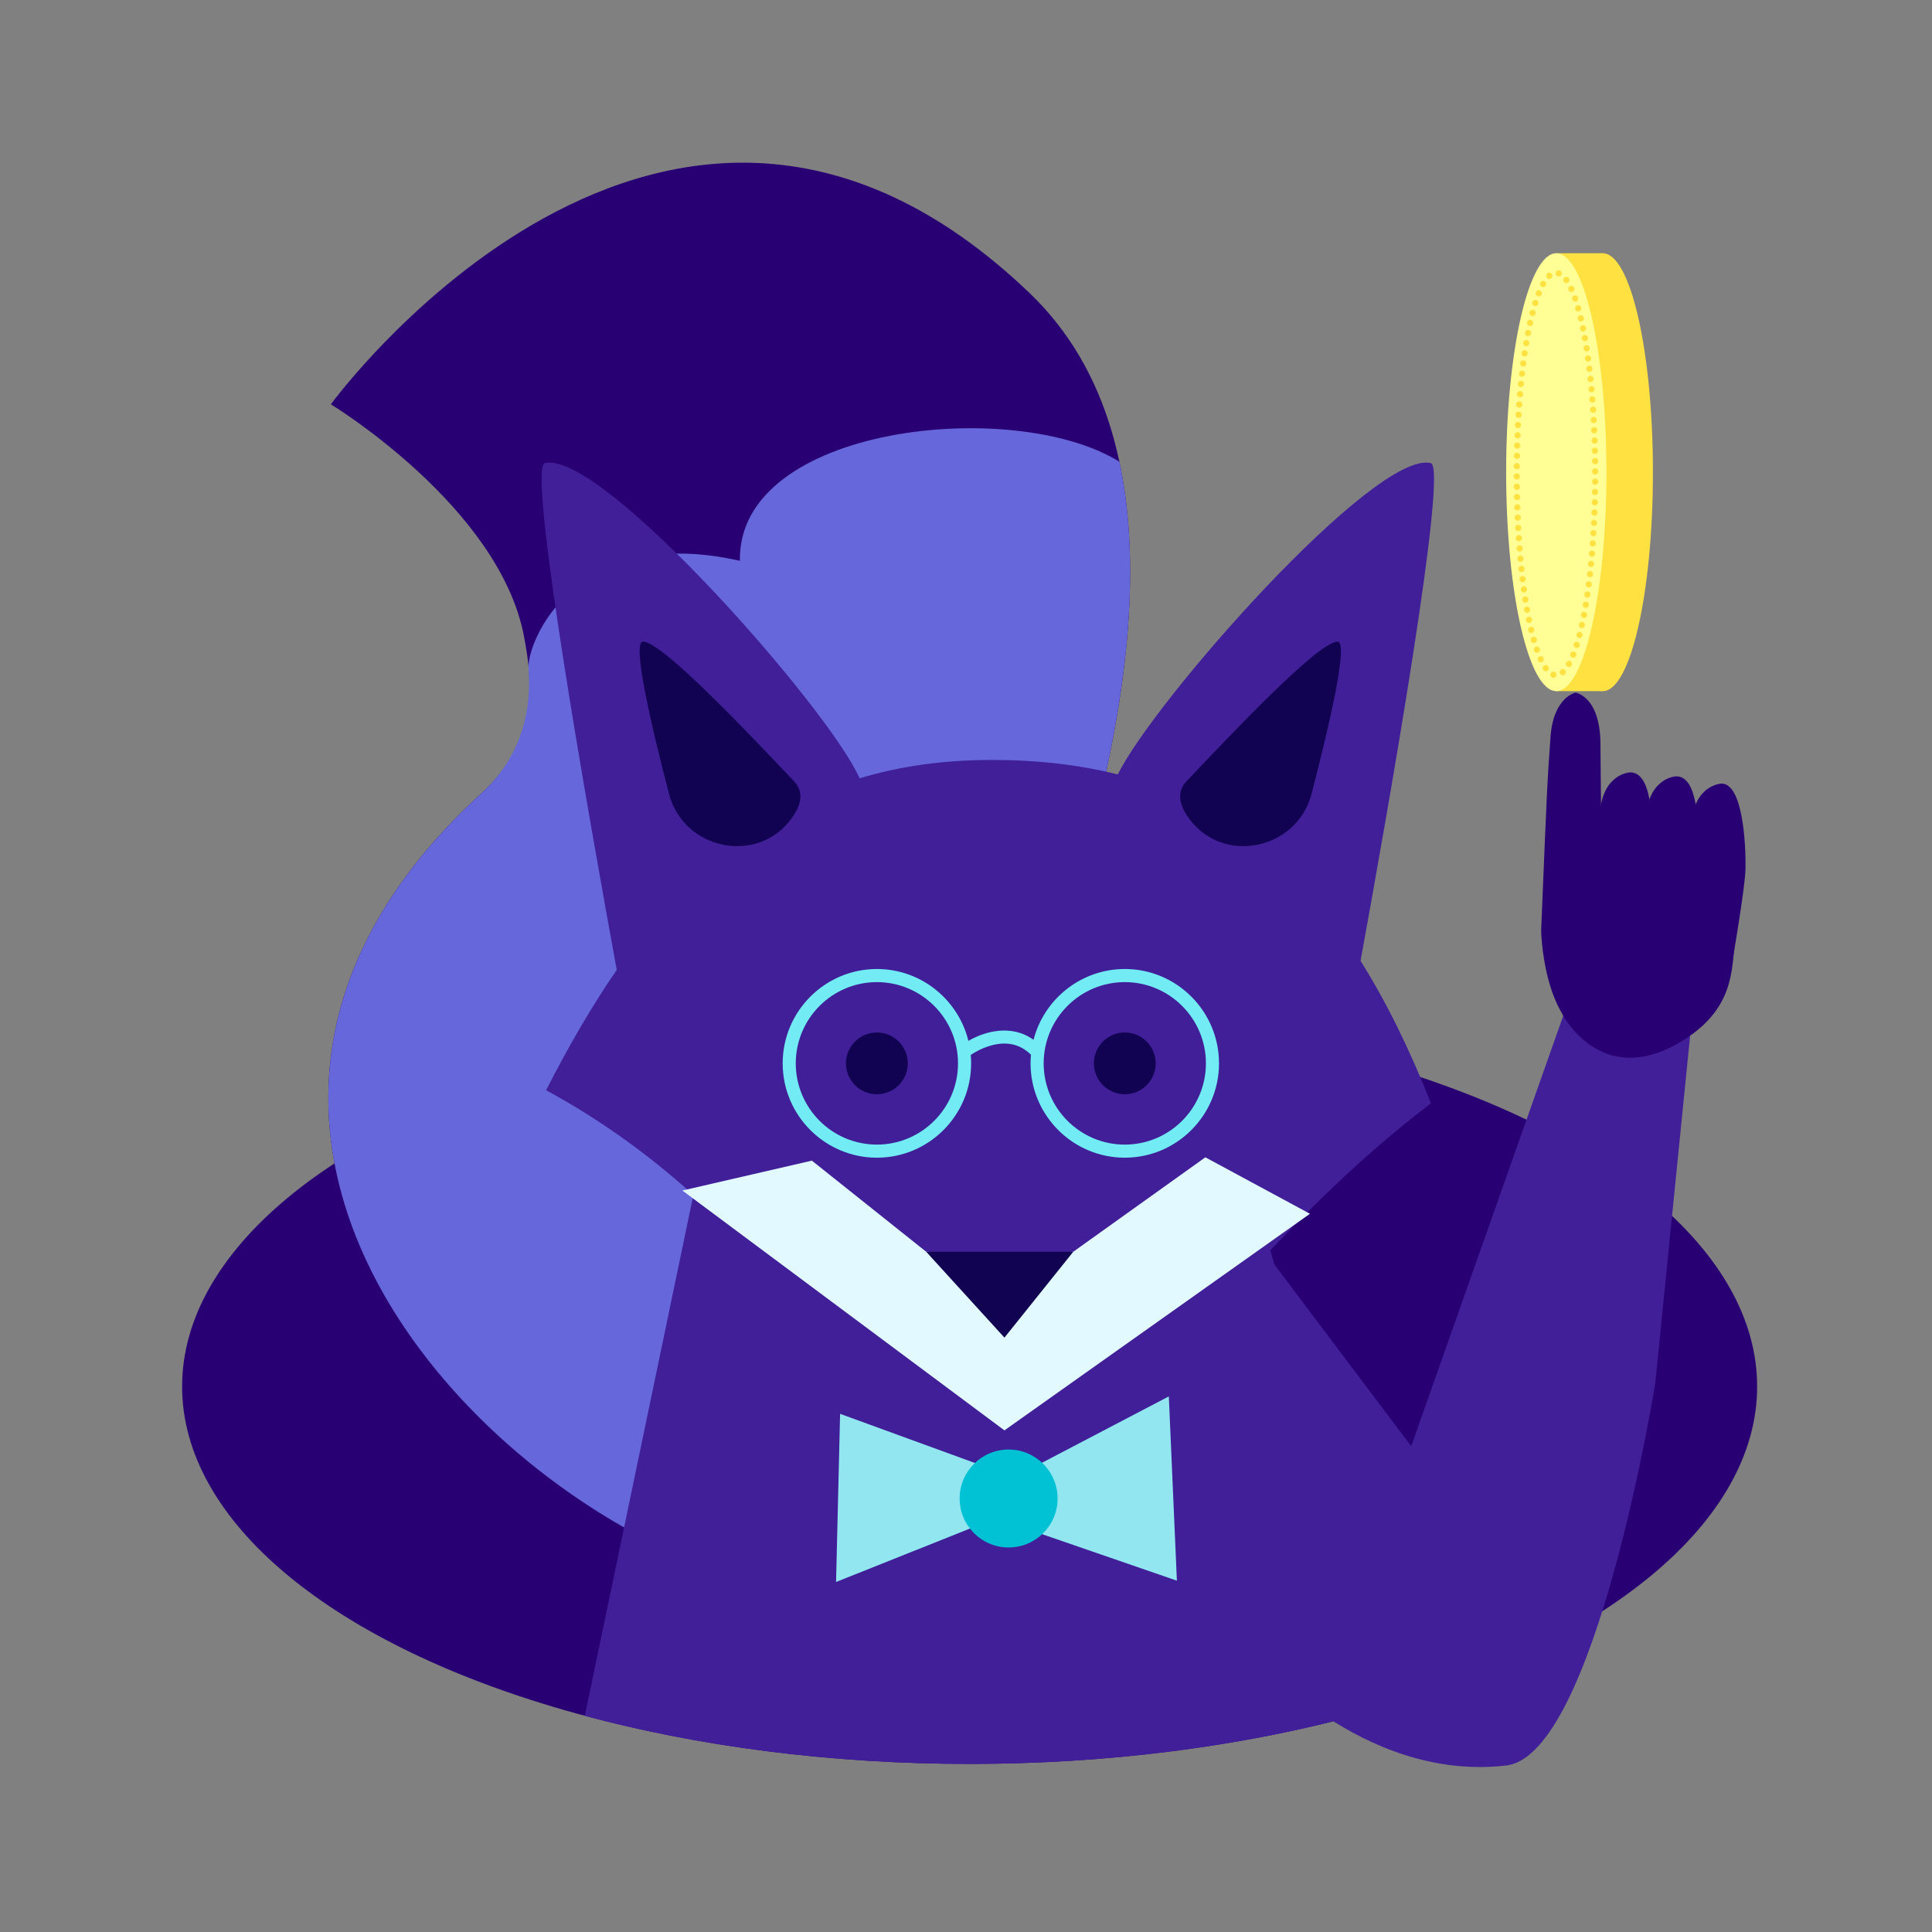 <?xml version="1.0" encoding="UTF-8"?>
<svg id="Layout" xmlns="http://www.w3.org/2000/svg" viewBox="0 0 1800 1800">
  <rect x="0" y="0" width="1800" height="1800" fill="#808080" stroke="none"/>
  <ellipse cx="903.38" cy="1291.79" rx="733.71" ry="351.6" fill="#290073" stroke-width="0"/>
  <g>
    <path d="M843.92,1332.65c-108.62,25.36,414.66-773.02,115.28-1059.66-338.72-324.31-650.96,103.7-650.96,103.7,0,0,157.1,95.33,179.97,216.29,8.67,45.86,13.02,97.88-39.72,146.17-394.04,360.78,126.46,789.46,384.28,745.88,0,0,105.62-21.88,184.83-70.15,194.41-118.47-173.68-82.23-173.68-82.23Z" fill="#290073" stroke-width="0"/>
    <path d="M843.92,1332.65c-92.49,21.6,273.18-554.07,198.99-902.48-98.16-60.94-355.96-33.85-353.57,92.32-153.39-34.74-198.51,75.2-196.94,100.35,2.62,34.05-3.62,79.42-43.91,116.31-394.04,360.78,126.46,789.46,384.28,745.88,0,0,105.62-21.88,184.83-70.15,194.41-118.47-173.68-82.23-173.68-82.23Z" fill="#6567da" stroke-width="0"/>
  </g>
  <path d="M649.48,1096.66l-104.61,501.94c106.02,28.51,228.29,44.79,358.51,44.79,146.12,0,282.26-20.48,396.62-55.76l-135.24-490.97h-515.27Z" fill="#401f99" stroke-width="0"/>
  <path d="M1333.09,431.48c-51.88-12.67-258.29,221.77-291.66,290.08-35.66-9-74.62-13.54-117.51-13.54-45.19,0-85.96,5.94-123.07,17.11-27.46-63.26-240.49-306.54-293.31-293.64-16.69,4.08,41.49,332.38,67.06,472.16-23.49,34.04-45.18,71.64-65.83,112.09,193.47,104.69,284.81,277.73,349.19,344.35,20.84,21.57,37.25,23.91,65.07,23.02,26.34-.84,55.05-2.18,77.73-21.37,75.24-63.65,181.44-219.43,332.46-333.8-19.9-50.3-41.56-94.47-65.64-132.75,26.28-144.1,81.87-459.71,65.51-463.7Z" fill="#401f99" stroke-width="0"/>
  <path d="M599.02,597.77c-10.39,0,7.33,76.67,24.24,141.73,13.7,52.72,83.39,66.77,114.76,22.27,8.58-12.17,11.07-24.08,1.78-33.87-40.03-42.2-122.74-130.14-140.79-130.14Z" fill="#120352" stroke-width="0"/>
  <path d="M1246.22,597.77c10.39,0-7.33,76.67-24.24,141.73-13.7,52.72-83.39,66.77-114.76,22.27-8.58-12.17-11.07-24.08-1.78-33.87,40.03-42.2,122.74-130.14,140.79-130.14Z" fill="#120352" stroke-width="0"/>
  <g>
    <circle cx="1047.94" cy="990.72" r="28.79" fill="#120352" stroke-width="0"/>
    <circle cx="816.98" cy="990.72" r="28.79" fill="#120352" stroke-width="0"/>
    <path d="M1047.94,902.81c-40.84,0-75.26,28.07-85.02,65.95-20.89-15-45.89-7.64-60.68.99-9.41-38.38-44.06-66.95-85.25-66.95-48.41,0-87.79,39.43-87.79,87.9s39.38,87.9,87.79,87.9,87.79-39.43,87.79-87.9c0-2.64-.14-5.24-.37-7.83,2.22-1.52,9.63-6.28,19.29-8.9,14.62-3.98,27.01-1.03,36.83,8.71-.24,2.64-.38,5.31-.38,8.01,0,48.47,39.38,87.9,87.79,87.9s87.79-39.43,87.79-87.9-39.38-87.9-87.79-87.9ZM816.98,1066.4c-41.67,0-75.58-33.95-75.58-75.69s33.9-75.69,75.58-75.69,75.58,33.95,75.58,75.69-33.9,75.69-75.58,75.69ZM1047.94,1066.4c-41.67,0-75.58-33.95-75.58-75.69s33.9-75.69,75.58-75.69,75.58,33.95,75.58,75.69-33.9,75.69-75.58,75.69Z" fill="#72ebf4" stroke-width="0"/>
  </g>
  <polygon points="935.81 1332.64 635.75 1109.18 756.4 1081.34 862.93 1166.25 951.3 1169.64 999.91 1166.25 1123 1078.24 1220.45 1130.84 935.81 1332.64" fill="#e2f9ff" stroke-width="0"/>
  <polygon points="999.91 1166.25 862.93 1166.25 935.81 1246.23 999.91 1166.25" fill="#120352" stroke-width="0"/>
  <polygon points="955.94 1370.59 1088.97 1300.99 1096.48 1472.68 957.49 1424.73 955.94 1370.59" fill="#91e6f0" stroke-width="0"/>
  <polygon points="915.72 1419.32 778.94 1473.91 782.7 1317.23 914.18 1365.18 915.72 1419.32" fill="#91e6f0" stroke-width="0"/>
  <circle cx="939.7" cy="1396.12" r="45.63" fill="#00c2d4" stroke-width="0"/>
  <path d="M1460.29,935.41l-145.49,411.98-134.57-178.66-12.59,372.41s100.58,119.44,235.73,103.72c83.26-9.68,138.82-356.25,138.82-356.25l34.03-339.29-115.93-13.92Z" fill="#401f99" stroke-width="0"/>
  <g>
    <g>
      <path d="M1482.91,969.99c-45.84-19.3-47.06-103.22-47.06-103.22,5.65-137,5.58-135.84,8.72-180.09,2.65-37.41,23.3-41.36,23.3-41.36,0,0,23.25,3.21,23.25,48.53,0,17.47,1.36,122.11,1.36,122.11,0,0,84.28,94.09,37.76,121.65-10.21,6.05-47.99,15.57-47.99,15.57l.66,16.79Z" fill="#290073" stroke-width="0"/>
      <path d="M1493.82,774.72s11.44-13.65,21.8-12.52c10.85,1.18,12.86,11.63,21.88,12.86,8.82,1.2,8.67-8.39,23.38-6.55,13.06,1.63,11.77,15.58,20.82,17.09,10.12,1.69,15.55-10.37,30.82-4.06,11.5,4.75,7.87,61.61,3.94,94.35-3.29,27.37.08,65.41-52.54,95.9-72.63,42.09-107.92-26.23-107.92-26.23,0,0,16.38-141.05,24.85-154.23,8.47-13.18,1.09-14.57,1.09-14.57l11.88-2.03Z" fill="#290073" stroke-width="0"/>
    </g>
    <path d="M1477.75,937.85s9.75-136.52,12.84-180.09c2.65-37.41,28.15-38.14,28.15-38.14,19.92-.31,20.79,42.61,20.47,65.28-.25,17.47-18.34,102.15-18.34,102.15l-43.12,50.8Z" fill="#290073" stroke-width="0"/>
    <path d="M1520.62,941.52s9.75-136.52,12.84-180.09c2.65-37.41,28.15-38.14,28.15-38.14,19.92-.31,20.79,42.61,20.47,65.28-.25,17.47-18.34,102.15-18.34,102.15l-43.12,50.8Z" fill="#290073" stroke-width="0"/>
    <path d="M1562.84,948.29s9.75-136.52,12.84-180.09c2.65-37.41,28.15-38.14,28.15-38.14,19.92-.31,22.76,56.17,22.44,78.84-.25,17.47-12.46,88.21-12.46,88.21l-50.97,51.17Z" fill="#290073" stroke-width="0"/>
  </g>
  <g>
    <ellipse cx="1493.27" cy="439.94" rx="46.72" ry="203.99" fill="#ffe141" stroke-width="0"/>
    <rect x="1449.96" y="235.95" width="43.3" height="407.97" fill="#ffe141" stroke-width="0"/>
    <ellipse cx="1449.96" cy="439.94" rx="46.72" ry="203.99" fill="#ffff96" stroke-width="0"/>
    <path d="M1476.63,315.06c13.62,76.36,12.61,194.93-2.27,264.84-14.88,69.91-37.99,64.69-51.61-11.67-13.62-76.36-12.61-194.93,2.27-264.84,14.88-69.91,37.99-64.69,51.61,11.67Z" fill="none" stroke="#ffe141" stroke-dasharray="0 0 0 9.59" stroke-linecap="round" stroke-linejoin="round" stroke-width="5.82"/>
  </g>
</svg>